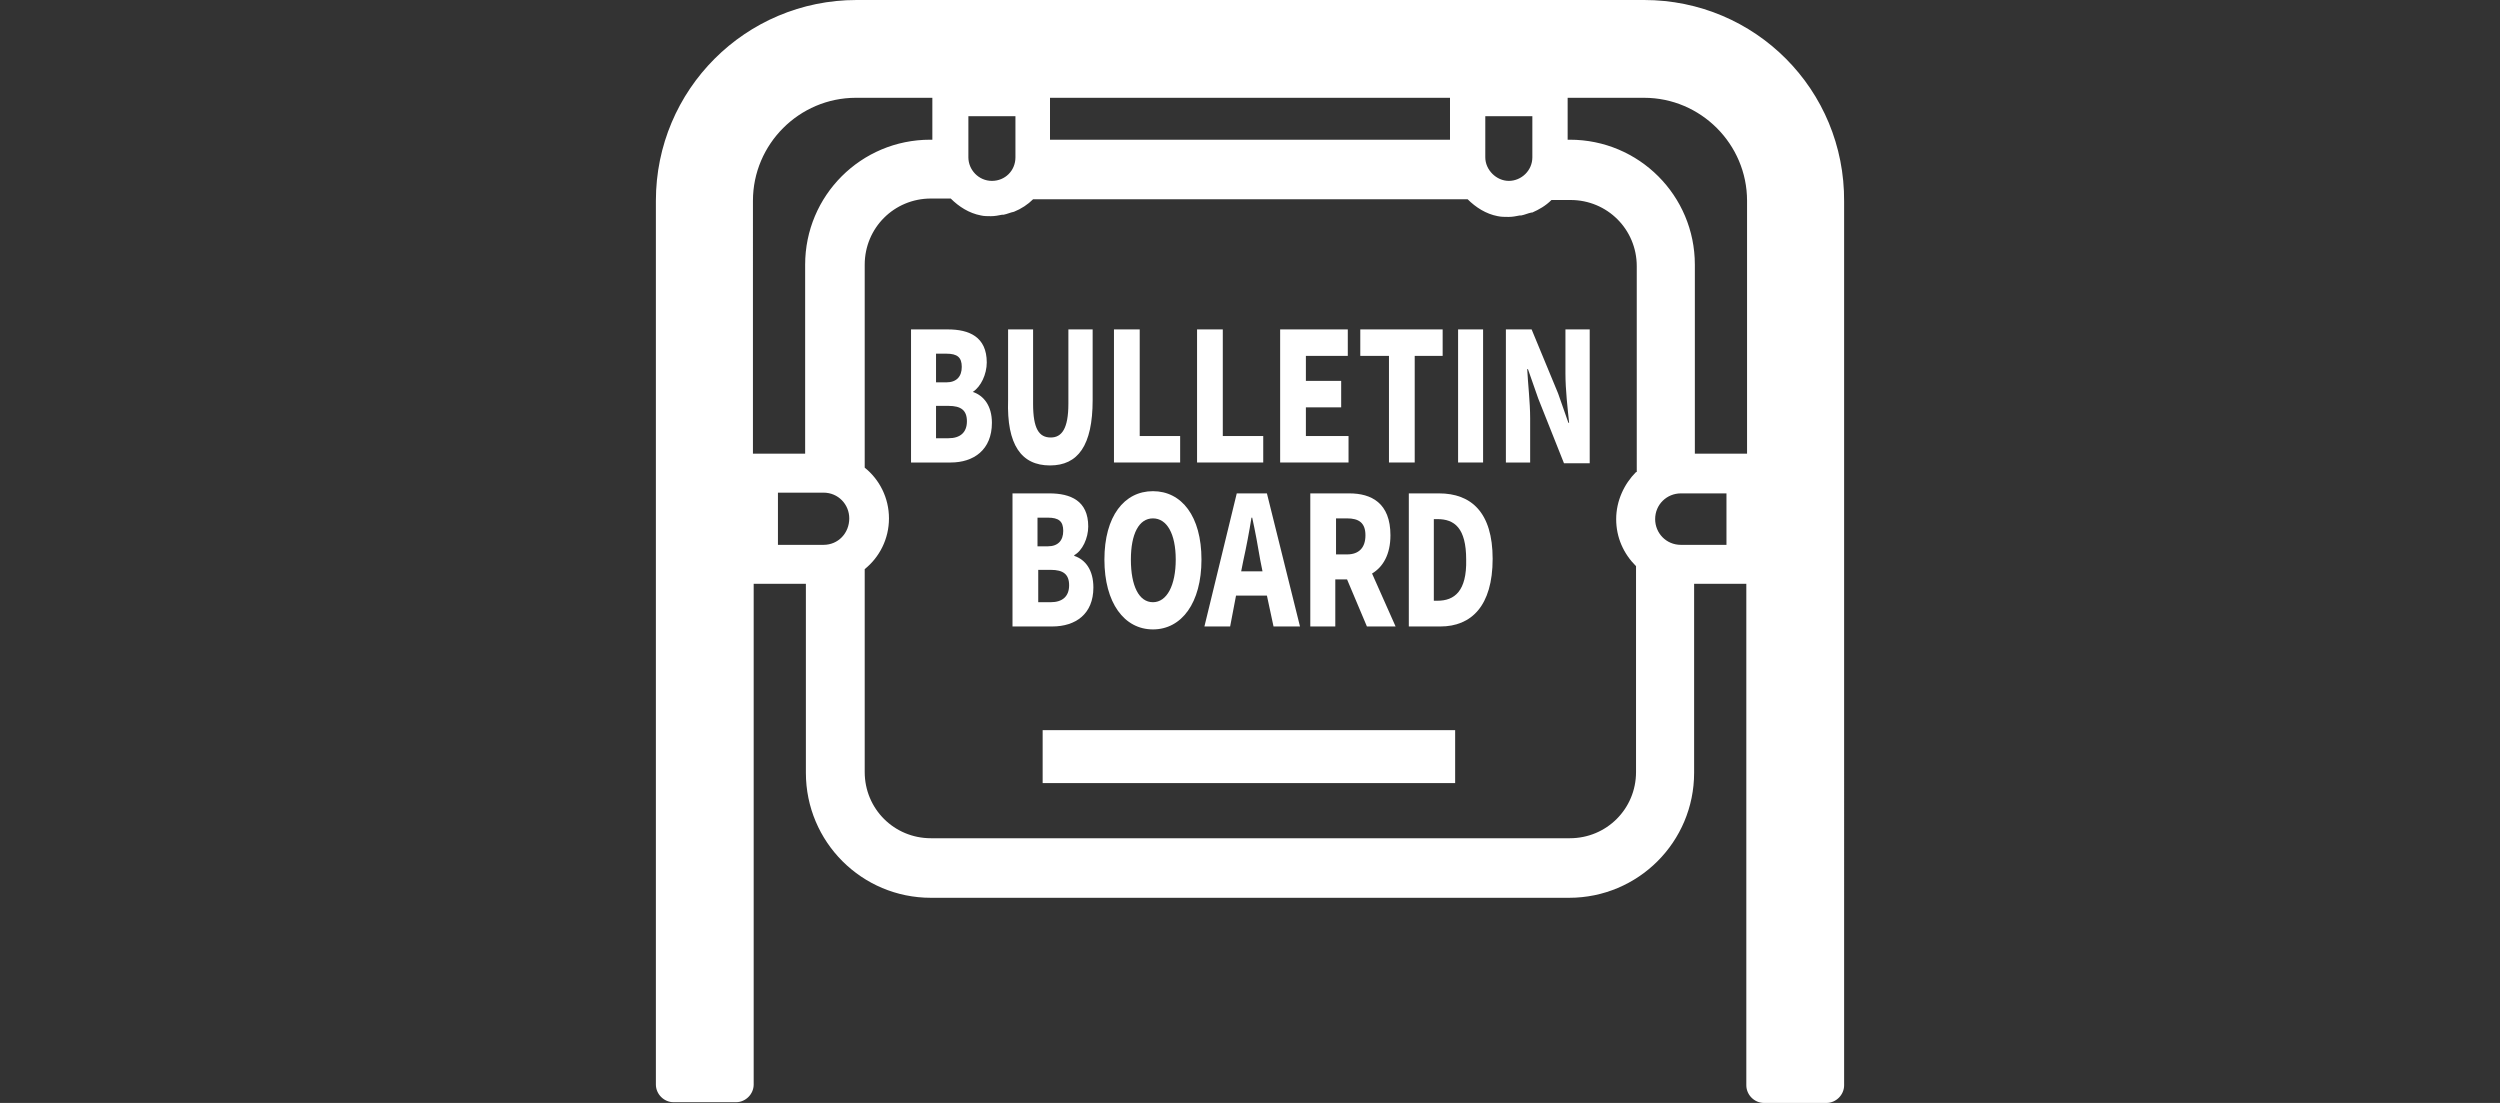 <?xml version="1.0" encoding="utf-8"?>
<!-- Generator: Adobe Illustrator 22.1.0, SVG Export Plug-In . SVG Version: 6.00 Build 0)  -->
<svg version="1.1" id="レイヤー_1" xmlns="http://www.w3.org/2000/svg" xmlns:xlink="http://www.w3.org/1999/xlink" x="0px"
	 y="0px" viewBox="0 0 340 150" style="enable-background:new 0 0 340 150;" xml:space="preserve">
<rect x="0" y="0" width="340" height="150" fill="#333333" stroke="none"/>
<style type="text/css">
	.st0{fill:none;}
	.st1{fill:#FFFFFF;}
</style>
<rect class="st0" width="340" height="150"/>
<g>
	<path class="st1" d="M223.6,0H116.5c-15.1,0-27.3,12.2-27.3,27.3v120.2c0,1.3,1.1,2.4,2.4,2.4h8.5c1.3,0,2.4-1.1,2.4-2.4V79.4h7.1
		v25.7c0,9.4,7.6,17,17,17h86.8c9.4,0,17-7.6,17-17V79.4h7.1v68.2c0,1.3,1.1,2.4,2.4,2.4h8.5c1.3,0,2.4-1.1,2.4-2.4V27.4
		C250.9,12.2,238.7,0,223.6,0z M202,19v-3.2h6.4V19v2.4c0,1.8-1.5,3.2-3.2,3.2c-1.7,0-3.2-1.5-3.2-3.2V19z M142.8,13.3h54.4V19
		h-54.4V13.3z M131.7,19v-3.2h6.4V19v2.4c0,1.8-1.4,3.2-3.2,3.2c-1.8,0-3.2-1.5-3.2-3.2V19z M102.4,27.3c0-7.7,6.3-14,14-14h10.4V19
		h-0.3c-9.4,0-17,7.6-17,17v25.7h-7.1V27.3z M112,74.1h-2.4h-3.8V67h3.8h2.4c2,0,3.5,1.6,3.5,3.5C115.5,72.5,114,74.1,112,74.1z
		 M222.5,64.2c-1.6,1.6-2.7,3.9-2.7,6.4c0,2.5,1,4.7,2.7,6.4V105c0,5-4,9-9,9h-86.9c-5,0-9-4-9-9V77.4h0c2-1.6,3.3-4.1,3.3-6.9
		c0-2.8-1.3-5.3-3.3-6.9V36c0-5,4-9,9-9h2.7c1.1,1.1,2.5,2,4.1,2.3c0.4,0.1,0.9,0.1,1.3,0.1c0,0,0.1,0,0.1,0c0,0,0,0,0,0
		c0.5,0,1-0.1,1.5-0.2c0.1,0,0.1,0,0.2,0c0.5-0.1,0.9-0.3,1.4-0.4c0,0,0,0,0,0c1-0.4,1.9-1,2.6-1.7h59.1c1.1,1.1,2.5,2,4.1,2.3
		c0.5,0.1,0.9,0.1,1.4,0.1c0,0,0.1,0,0.1,0c0,0,0,0,0,0c0.5,0,1-0.1,1.5-0.2c0.1,0,0.1,0,0.2,0c0.5-0.1,0.9-0.3,1.4-0.4
		c0,0,0,0,0.1,0c0.9-0.4,1.8-0.9,2.6-1.7h2.6c5,0,9,4,9,9V64.2z M234.8,74.1h-4.4h-1.8c-2,0-3.5-1.6-3.5-3.5c0-2,1.6-3.5,3.5-3.5
		h1.8h4.4V74.1z M237.6,61.7h-7.1V36c0-9.4-7.6-17-17-17h-0.3v-5.7h10.4c7.7,0,14,6.3,14,14V61.7z"/>
	<polygon class="st1" points="141.8,106.4 141.8,106.5 141.8,106.5 197.9,106.5 197.9,99.3 141.8,99.3 	"/>
	<path class="st1" d="M132.3,53.3L132.3,53.3c1.1-0.7,1.9-2.4,1.9-4c0-3.5-2.4-4.5-5.3-4.5h-5v18.1h5.4c3.1,0,5.6-1.7,5.6-5.4
		C134.9,55.2,133.8,53.8,132.3,53.3z M127.3,48.1h1.4c1.5,0,2.1,0.5,2.1,1.8c0,1.3-0.7,2.1-2.1,2.1h-1.4V48.1z M129,59.6h-1.7v-4.4
		h1.7c1.7,0,2.5,0.6,2.5,2.1C131.5,58.8,130.6,59.6,129,59.6z"/>
	<path class="st1" d="M142.8,63.3c3.8,0,5.8-2.7,5.8-8.9v-9.6h-3.3v10.1c0,3.4-0.9,4.6-2.4,4.6c-1.6,0-2.4-1.2-2.4-4.6V44.8h-3.4
		v9.6C136.9,60.5,138.9,63.3,142.8,63.3z"/>
	<polygon class="st1" points="160.5,59.3 155,59.3 155,44.8 151.5,44.8 151.5,62.9 160.5,62.9 	"/>
	<polygon class="st1" points="171.8,59.3 166.3,59.3 166.3,44.8 162.8,44.8 162.8,62.9 171.8,62.9 	"/>
	<polygon class="st1" points="183.4,59.3 177.6,59.3 177.6,55.4 182.4,55.4 182.4,51.8 177.6,51.8 177.6,48.4 183.3,48.4 
		183.3,44.8 174.2,44.8 174.1,44.8 174.1,62.9 183.4,62.9 	"/>
	<polygon class="st1" points="188.9,48.4 188.9,62.9 192.4,62.9 192.4,48.4 196.2,48.4 196.2,44.8 185,44.8 185,48.4 188.9,48.4 	
		"/>
	<rect x="198.3" y="44.8" class="st1" width="3.4" height="18.1"/>
	<path class="st1" d="M212.9,50.8c0,2.2,0.3,4.8,0.5,6.7h-0.1l-1.4-4l-3.6-8.7h-3.5h0v18.1h3.3v-6c0-2.2-0.3-4.7-0.4-6.7h0.1l1.4,4
		l3.5,8.8h3.5V44.8h-3.3V50.8z"/>
	<path class="st1" d="M148.7,79.9c0-2.4-1.1-3.8-2.6-4.3v-0.1c1.1-0.6,1.9-2.3,1.9-3.9c0-3.5-2.4-4.5-5.3-4.5h-5v18.1h5.4
		C146.3,85.2,148.7,83.5,148.7,79.9z M141.1,70.4h1.4c1.5,0,2.1,0.5,2.1,1.8c0,1.3-0.7,2.1-2.1,2.1h-1.4V70.4z M141.2,81.9v-4.4h1.7
		c1.7,0,2.5,0.6,2.5,2.1c0,1.5-0.9,2.3-2.5,2.3H141.2z"/>
	<path class="st1" d="M156.8,85.6c3.9,0,6.6-3.6,6.6-9.5c0-5.9-2.7-9.3-6.6-9.3c-3.9,0-6.6,3.4-6.6,9.3
		C150.2,82,152.9,85.6,156.8,85.6z M156.8,70.5c1.9,0,3.1,2.1,3.1,5.6c0,3.5-1.2,5.8-3.1,5.8c-1.9,0-3-2.2-3-5.8
		C153.8,72.6,154.9,70.5,156.8,70.5z"/>
	<path class="st1" d="M163.8,85.2h3.5l0.8-4.2h4.2l0.9,4.2h3.6l-4.5-18.1h-4.1L163.8,85.2z M169.1,76.2c0.4-1.8,0.8-3.9,1.1-5.8h0.1
		c0.4,1.8,0.8,4,1.1,5.8l0.3,1.5h-2.9L169.1,76.2z"/>
	<path class="st1" d="M189.1,72.8c0-4.4-2.6-5.7-5.6-5.7h-5.3v18.1h3.4v-6.4h1.6l2.7,6.4h3.9l-3.2-7.2
		C188.1,77.1,189.1,75.4,189.1,72.8z M183.2,75.4h-1.5v-4.9h1.5c1.6,0,2.5,0.6,2.5,2.3C185.7,74.5,184.8,75.4,183.2,75.4z"/>
	<path class="st1" d="M195.7,67.1h-4.1v18.1h4.3c4.2,0,7.1-2.8,7.1-9.2C203,69.7,200.1,67.1,195.7,67.1z M195.5,81.7H195V70.6h0.5
		c2.3,0,3.9,1.2,3.9,5.5C199.5,80.4,197.8,81.7,195.5,81.7z"/>
</g>
</svg>
